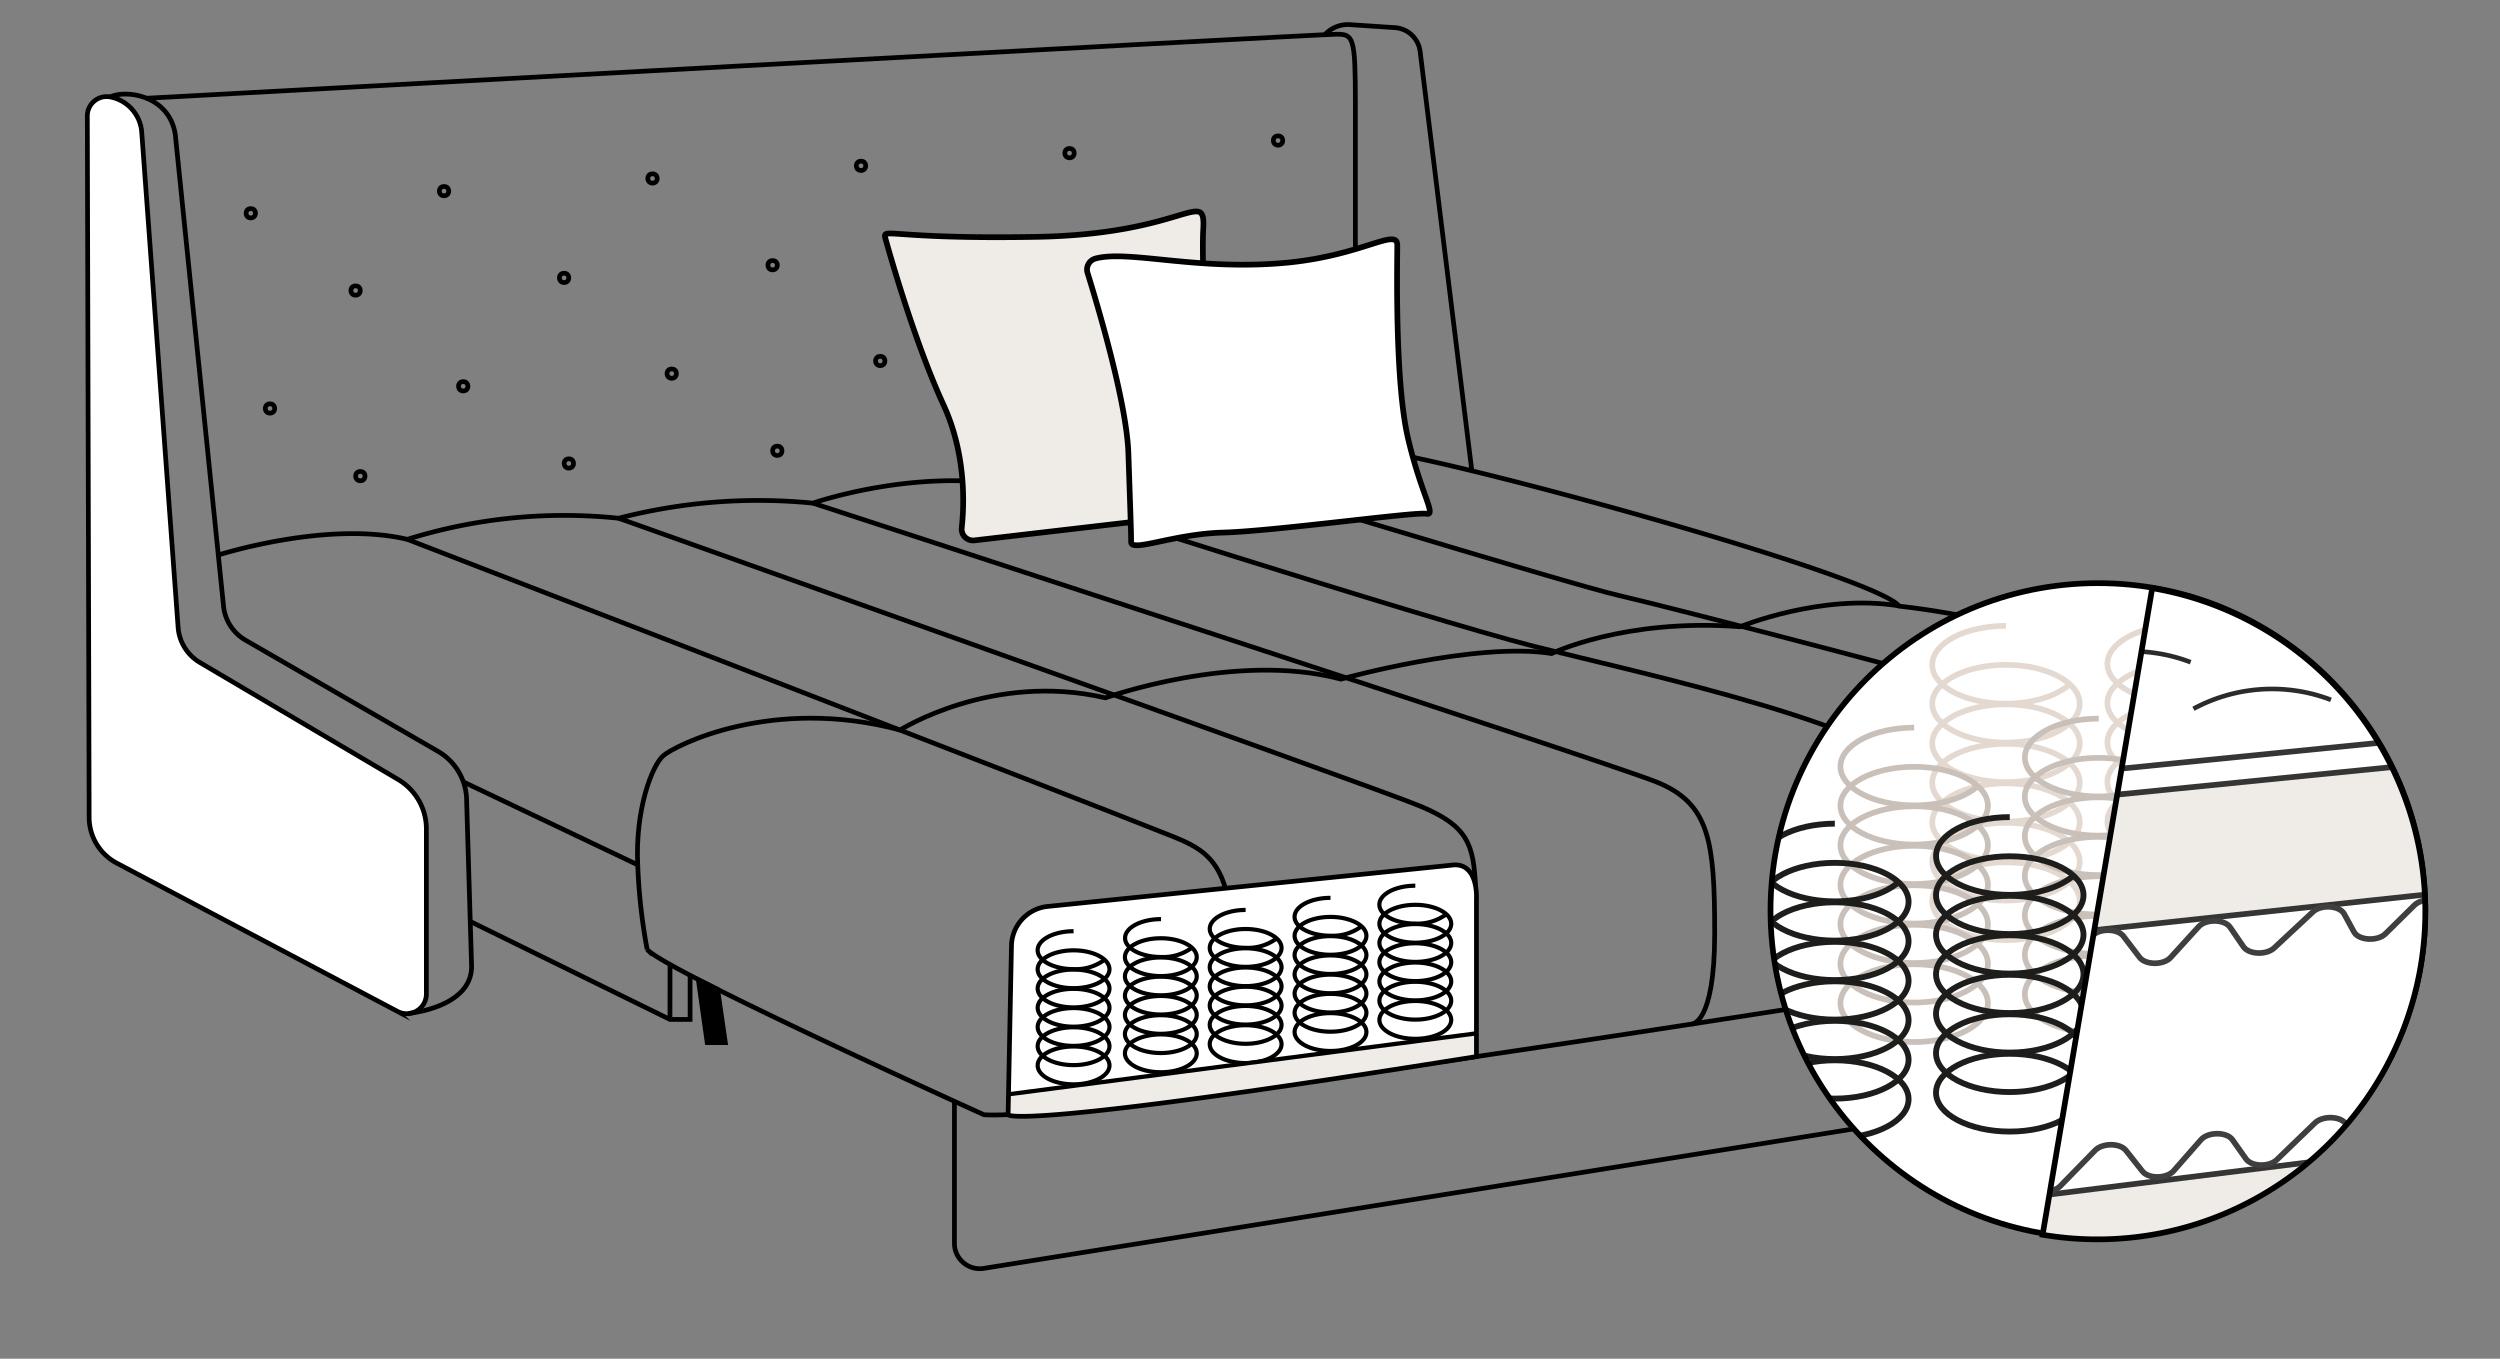 <?xml version="1.0" encoding="UTF-8"?> <svg xmlns="http://www.w3.org/2000/svg" xmlns:xlink="http://www.w3.org/1999/xlink" id="Layer_1" data-name="Layer 1" viewBox="0 0 438.35 238.24"><rect x="0" y="0" width="438.35" height="238.24" fill="#808080" stroke="none"/> <defs> <style>.cls-1,.cls-18,.cls-2,.cls-6{fill:#fff;}.cls-1,.cls-14,.cls-2,.cls-3,.cls-4,.cls-5,.cls-8,.cls-9{stroke:#000;}.cls-1,.cls-11,.cls-12,.cls-13,.cls-14,.cls-16,.cls-17,.cls-18,.cls-2,.cls-3,.cls-4,.cls-5,.cls-8,.cls-9{stroke-miterlimit:10;}.cls-1,.cls-3,.cls-4{stroke-width:0.83px;}.cls-11,.cls-12,.cls-13,.cls-14,.cls-17,.cls-3,.cls-8{fill:none;}.cls-16,.cls-5,.cls-9{fill:#efece7;}.cls-7{clip-path:url(#clip-path);}.cls-8{stroke-width:0.73px;}.cls-9{stroke-width:0.75px;}.cls-10{clip-path:url(#clip-path-2);}.cls-11{stroke:#e3d9d0;}.cls-12{stroke:#c9c0b9;}.cls-13{stroke:#1d1d1b;stroke-width:1.03px;}.cls-15{clip-path:url(#clip-path-3);}.cls-16{stroke:#353535;}.cls-17{stroke:#3f3f3f;}.cls-18{stroke:#2b2b2b;stroke-width:0.81px;}</style> <clipPath id="clip-path"> <path class="cls-1" d="M176.76,195.44l.59-29.59a7.09,7.09,0,0,1,6.18-6.9l71.06-7.26c3.3-.43,4.41,2.77,4.29,6.1v27.47C176.4,198.46,176.76,195.44,176.76,195.44Z"></path> </clipPath> <clipPath id="clip-path-2"> <circle class="cls-2" cx="367.85" cy="159.66" r="57.41"></circle> </clipPath> <clipPath id="clip-path-3"> <path class="cls-2" d="M358.15,216.5a57.49,57.49,0,0,0,19.22-113.37Z"></path> </clipPath> </defs> <path class="cls-1" d="M15.31,20.34l.32,123a9.09,9.09,0,0,0,4.84,8l49.23,26a3.45,3.45,0,0,0,5.06-3.06V145.33a10.07,10.07,0,0,0-5-8.68L35.06,116.17A7.83,7.83,0,0,1,31.23,110L24.85,23.19A6.8,6.8,0,0,0,19.34,17h0A3.39,3.39,0,0,0,15.31,20.34Z"></path> <path class="cls-3" d="M71.55,177.7s11.49-1,11.13-8.59l-.86-28.65a10.07,10.07,0,0,0-4.95-8.68L43,112.22a7.83,7.83,0,0,1-3.83-6.17L30.74,23.64c-1-6.86-8.56-8-11.4-6.64"></path> <path class="cls-3" d="M25.66,17.23S231.29,6,234.29,6s3.36.35,3.36,12V79"></path> <path class="cls-3" d="M38.28,97.32s19-6.1,33.13-2.75a92.19,92.19,0,0,1,37.06-3.7,97.59,97.59,0,0,1,34.06-2.65s17.12-6,34.23-3.18a71.19,71.19,0,0,1,31.59-3s19.59-4.58,33-3,87.41,21.83,91.65,27.24a151.76,151.76,0,0,1,27.06,5.65c16,4.7,44,11.63,48.7,14.4s4,13.36,4,20.18a115,115,0,0,1-1.17,14.59s-213.88,35.77-239.06,34.36c0,0-56.24-25.42-59.06-29a100.38,100.38,0,0,1-1.65-14.82L81.25,137.1"></path> <polyline class="cls-3" points="82.46 161.57 117.47 178.75 121 178.75 121 171.04"></polyline> <line class="cls-3" x1="117.48" y1="169.14" x2="117.47" y2="178.75"></line> <polygon class="cls-4" points="122.45 171.79 124 182.81 127.18 182.81 125.83 173.5 122.45 171.79"></polygon> <path class="cls-3" d="M167.35,193.1V218a4.44,4.44,0,0,0,3.12,4.25h0a4.41,4.41,0,0,0,2,.15L402.59,185.5a4.68,4.68,0,0,0,3.94-4.62V161.94"></path> <path class="cls-3" d="M111.82,151.69c-.47-9.65,2.47-17.41,4.47-19.18S135.35,122,157.82,128c0,0,16.12-10.23,36-5.64,0,0,22.83-8.21,41.3-3.28,0,0,23.64-6.61,36.94-4.49,0,0,12.7-6.23,33.06-4.7,0,0,14.27-5.89,27.88-3.65"></path> <path class="cls-3" d="M232.3,6.07l.26-.25a5.45,5.45,0,0,1,4.13-1.5l7.92.53A4.77,4.77,0,0,1,249,9l9.07,73.54"></path> <path class="cls-3" d="M71.41,94.57s115.64,44.67,133.83,51.94c6.47,2.59,10.7,4.71,10.94,20.12s-.66,22.51-3,25"></path> <path class="cls-3" d="M108.47,90.87S240.53,137.81,249,141.34s9.37,6.71,9.74,14.34"></path> <path class="cls-3" d="M142.53,88.22S281,133.34,290.41,137.1s10.24,10.47,10.24,26.59-4.08,15.88-4.08,15.88"></path> <path class="cls-3" d="M338.32,173s5.9-21.79.21-34.84c-4.47-10.25-50.39-20-69.45-24.81S176.76,85,176.76,85"></path> <path class="cls-3" d="M375.61,167s2.95-8.87,2.21-22.62c-.47-8.83,1.42-13.53-12.82-18.24s-73-19.88-81.29-21.76S208.35,82,208.35,82"></path> <circle class="cls-3" cx="43.97" cy="37.39" r="0.82"></circle> <circle class="cls-3" cx="77.86" cy="33.51" r="0.82"></circle> <circle class="cls-3" cx="114.41" cy="31.29" r="0.82"></circle> <circle class="cls-3" cx="150.97" cy="29.07" r="0.82"></circle> <circle class="cls-3" cx="187.53" cy="26.85" r="0.82"></circle> <circle class="cls-3" cx="224.09" cy="24.64" r="0.82"></circle> <circle class="cls-3" cx="62.35" cy="50.94" r="0.82"></circle> <circle class="cls-3" cx="98.91" cy="48.72" r="0.82"></circle> <circle class="cls-3" cx="135.47" cy="46.5" r="0.82"></circle> <circle class="cls-3" cx="172.03" cy="44.28" r="0.82"></circle> <circle class="cls-3" cx="208.59" cy="42.06" r="0.82"></circle> <circle class="cls-3" cx="63.18" cy="83.48" r="0.82"></circle> <circle class="cls-3" cx="99.74" cy="81.26" r="0.82"></circle> <circle class="cls-3" cx="136.29" cy="79.04" r="0.82"></circle> <circle class="cls-3" cx="172.85" cy="76.83" r="0.82"></circle> <circle class="cls-3" cx="209.41" cy="74.61" r="0.82"></circle> <circle class="cls-3" cx="47.34" cy="71.62" r="0.82"></circle> <circle class="cls-3" cx="81.22" cy="67.73" r="0.82"></circle> <circle class="cls-3" cx="117.78" cy="65.51" r="0.82"></circle> <circle class="cls-3" cx="154.34" cy="63.29" r="0.82"></circle> <circle class="cls-3" cx="190.9" cy="61.08" r="0.82"></circle> <circle class="cls-3" cx="227.45" cy="58.86" r="0.82"></circle> <path class="cls-5" d="M155.3,42S160,59.19,165.44,71c3.93,8.55,3.65,17.35,3.19,21.54a2,2,0,0,0,2.23,2.21l42-4.89s-2.36-41.73-1.89-49.51-2.83.71-29.23,1.18S154.64,39.66,155.3,42Z"></path> <path class="cls-2" d="M192.09,45.33a2,2,0,0,0-1.4,2.53c1.6,5.13,6.86,22.62,7.16,31.61.36,10.61.48,13.67.48,15.56s7.42-1.42,16.15-1.65,33.71-3.66,35.59-3.3-.82-3.18-3.18-13.2S245,46.11,245,43s-5.81,1.62-18.75,3C210.23,47.64,198,43.75,192.09,45.33Z"></path> <path class="cls-6" d="M176.76,195.44l.59-29.59a7.09,7.09,0,0,1,6.18-6.9l71.06-7.26c3.3-.43,4.41,2.77,4.29,6.1v27.47C176.4,198.46,176.76,195.44,176.76,195.44Z"></path> <g class="cls-7"> <ellipse class="cls-8" cx="188.24" cy="186.81" rx="6.3" ry="3.32"></ellipse> <ellipse class="cls-8" cx="188.24" cy="183.44" rx="6.3" ry="3.32"></ellipse> <ellipse class="cls-8" cx="188.24" cy="180.07" rx="6.3" ry="3.32"></ellipse> <ellipse class="cls-8" cx="188.24" cy="176.7" rx="6.3" ry="3.32"></ellipse> <ellipse class="cls-8" cx="188.24" cy="173.32" rx="6.3" ry="3.32"></ellipse> <ellipse class="cls-8" cx="188.24" cy="169.95" rx="6.3" ry="3.32"></ellipse> <path class="cls-8" d="M193.67,168.28a8.39,8.39,0,0,1-5.43,1.65c-3.48,0-6.3-1.49-6.3-3.32s2.82-3.33,6.3-3.33"></path> <ellipse class="cls-8" cx="203.54" cy="184.69" rx="6.3" ry="3.32"></ellipse> <ellipse class="cls-8" cx="203.54" cy="181.32" rx="6.3" ry="3.32"></ellipse> <ellipse class="cls-8" cx="203.54" cy="177.95" rx="6.3" ry="3.32"></ellipse> <ellipse class="cls-8" cx="203.54" cy="174.57" rx="6.3" ry="3.32"></ellipse> <ellipse class="cls-8" cx="203.54" cy="171.2" rx="6.3" ry="3.32"></ellipse> <ellipse class="cls-8" cx="203.54" cy="167.83" rx="6.3" ry="3.32"></ellipse> <path class="cls-8" d="M209,166.16a8.42,8.42,0,0,1-5.43,1.64c-3.48,0-6.3-1.48-6.3-3.32s2.82-3.32,6.3-3.32"></path> <ellipse class="cls-8" cx="218.41" cy="183.08" rx="6.3" ry="3.32"></ellipse> <ellipse class="cls-8" cx="218.41" cy="179.7" rx="6.3" ry="3.32"></ellipse> <ellipse class="cls-8" cx="218.41" cy="176.33" rx="6.3" ry="3.32"></ellipse> <ellipse class="cls-8" cx="218.41" cy="172.96" rx="6.3" ry="3.32"></ellipse> <ellipse class="cls-8" cx="218.41" cy="169.59" rx="6.3" ry="3.32"></ellipse> <ellipse class="cls-8" cx="218.41" cy="166.21" rx="6.3" ry="3.32"></ellipse> <path class="cls-8" d="M223.85,164.54a8.4,8.4,0,0,1-5.44,1.65c-3.47,0-6.29-1.49-6.29-3.32s2.82-3.32,6.29-3.32"></path> <ellipse class="cls-8" cx="233.29" cy="180.96" rx="6.3" ry="3.32"></ellipse> <ellipse class="cls-8" cx="233.29" cy="177.58" rx="6.3" ry="3.32"></ellipse> <ellipse class="cls-8" cx="233.29" cy="174.21" rx="6.3" ry="3.32"></ellipse> <ellipse class="cls-8" cx="233.29" cy="170.84" rx="6.3" ry="3.32"></ellipse> <ellipse class="cls-8" cx="233.29" cy="167.46" rx="6.3" ry="3.32"></ellipse> <ellipse class="cls-8" cx="233.29" cy="164.09" rx="6.3" ry="3.32"></ellipse> <path class="cls-8" d="M238.72,162.42a8.39,8.39,0,0,1-5.43,1.65c-3.48,0-6.3-1.49-6.3-3.32s2.82-3.32,6.3-3.32"></path> <ellipse class="cls-8" cx="248.16" cy="178.83" rx="6.3" ry="3.32"></ellipse> <ellipse class="cls-8" cx="248.16" cy="175.46" rx="6.3" ry="3.32"></ellipse> <ellipse class="cls-8" cx="248.16" cy="172.09" rx="6.3" ry="3.32"></ellipse> <ellipse class="cls-8" cx="248.16" cy="168.71" rx="6.3" ry="3.32"></ellipse> <ellipse class="cls-8" cx="248.16" cy="165.34" rx="6.3" ry="3.32"></ellipse> <ellipse class="cls-8" cx="248.16" cy="161.97" rx="6.3" ry="3.32"></ellipse> <path class="cls-8" d="M253.6,160.3a8.47,8.47,0,0,1-5.44,1.64c-3.48,0-6.3-1.48-6.3-3.32s2.82-3.32,6.3-3.32"></path> <polygon class="cls-9" points="295.09 176.47 176.84 191.87 171.12 200.75 298.41 181.22 295.09 176.47"></polygon> </g> <path class="cls-3" d="M176.76,195.44l.59-29.59a7.09,7.09,0,0,1,6.18-6.9l71.06-7.26c3.3-.43,4.41,2.77,4.29,6.1v27.47C176.4,198.46,176.76,195.44,176.76,195.44Z"></path> <circle class="cls-6" cx="367.85" cy="159.66" r="57.41"></circle> <g class="cls-10"> <ellipse class="cls-11" cx="351.73" cy="158.02" rx="12.93" ry="6.82"></ellipse> <ellipse class="cls-11" cx="351.73" cy="151.09" rx="12.93" ry="6.82"></ellipse> <ellipse class="cls-11" cx="351.73" cy="144.17" rx="12.93" ry="6.82"></ellipse> <ellipse class="cls-11" cx="351.73" cy="137.24" rx="12.93" ry="6.82"></ellipse> <ellipse class="cls-11" cx="351.73" cy="130.32" rx="12.93" ry="6.82"></ellipse> <ellipse class="cls-11" cx="351.73" cy="123.39" rx="12.93" ry="6.82"></ellipse> <path class="cls-11" d="M362.89,120c-2.25,2-6.41,3.38-11.16,3.38-7.14,0-12.93-3-12.93-6.82s5.79-6.82,12.93-6.82"></path> <ellipse class="cls-11" cx="382.44" cy="157.89" rx="12.93" ry="6.82"></ellipse> <ellipse class="cls-11" cx="382.44" cy="150.96" rx="12.93" ry="6.82"></ellipse> <ellipse class="cls-11" cx="382.44" cy="144.04" rx="12.93" ry="6.82"></ellipse> <ellipse class="cls-11" cx="382.44" cy="137.11" rx="12.93" ry="6.82"></ellipse> <ellipse class="cls-11" cx="382.44" cy="130.18" rx="12.93" ry="6.82"></ellipse> <ellipse class="cls-11" cx="382.44" cy="123.26" rx="12.93" ry="6.82"></ellipse> <path class="cls-11" d="M393.6,119.83c-2.24,2-6.4,3.38-11.16,3.38-7.14,0-12.93-3.06-12.93-6.82s5.79-6.82,12.93-6.82"></path> <ellipse class="cls-12" cx="335.63" cy="175.89" rx="12.93" ry="6.82"></ellipse> <ellipse class="cls-12" cx="335.63" cy="168.97" rx="12.93" ry="6.82"></ellipse> <ellipse class="cls-12" cx="335.63" cy="162.04" rx="12.93" ry="6.82"></ellipse> <ellipse class="cls-12" cx="335.63" cy="155.12" rx="12.93" ry="6.82"></ellipse> <ellipse class="cls-12" cx="335.63" cy="148.19" rx="12.93" ry="6.82"></ellipse> <ellipse class="cls-12" cx="335.63" cy="141.27" rx="12.93" ry="6.82"></ellipse> <path class="cls-12" d="M346.79,137.84c-2.25,2-6.4,3.38-11.16,3.38-7.14,0-12.93-3.06-12.93-6.82s5.79-6.82,12.93-6.82"></path> <ellipse class="cls-12" cx="367.96" cy="174.33" rx="12.93" ry="6.82"></ellipse> <ellipse class="cls-12" cx="367.96" cy="167.4" rx="12.93" ry="6.82"></ellipse> <ellipse class="cls-12" cx="367.96" cy="160.47" rx="12.93" ry="6.82"></ellipse> <ellipse class="cls-12" cx="367.96" cy="153.55" rx="12.93" ry="6.82"></ellipse> <ellipse class="cls-12" cx="367.96" cy="146.62" rx="12.93" ry="6.82"></ellipse> <ellipse class="cls-12" cx="367.96" cy="139.7" rx="12.93" ry="6.82"></ellipse> <path class="cls-12" d="M379.13,136.27c-2.25,2-6.41,3.38-11.17,3.38-7.13,0-12.92-3.06-12.92-6.82S360.83,126,368,126"></path> <ellipse class="cls-12" cx="398.68" cy="174.19" rx="12.93" ry="6.82"></ellipse> <ellipse class="cls-12" cx="398.68" cy="167.27" rx="12.93" ry="6.82"></ellipse> <ellipse class="cls-12" cx="398.68" cy="160.34" rx="12.93" ry="6.82"></ellipse> <ellipse class="cls-12" cx="398.68" cy="153.42" rx="12.93" ry="6.82"></ellipse> <ellipse class="cls-12" cx="398.68" cy="146.49" rx="12.93" ry="6.82"></ellipse> <ellipse class="cls-12" cx="398.68" cy="139.56" rx="12.93" ry="6.82"></ellipse> <path class="cls-12" d="M409.84,136.14c-2.24,2-6.4,3.37-11.16,3.37-7.14,0-12.93-3-12.93-6.82s5.79-6.82,12.93-6.82"></path> <ellipse class="cls-13" cx="352.39" cy="191.59" rx="12.93" ry="6.82"></ellipse> <ellipse class="cls-13" cx="352.39" cy="184.66" rx="12.93" ry="6.82"></ellipse> <ellipse class="cls-13" cx="352.39" cy="177.74" rx="12.93" ry="6.82"></ellipse> <ellipse class="cls-13" cx="352.39" cy="170.81" rx="12.93" ry="6.82"></ellipse> <ellipse class="cls-13" cx="352.39" cy="163.89" rx="12.93" ry="6.82"></ellipse> <ellipse class="cls-13" cx="352.39" cy="156.96" rx="12.93" ry="6.82"></ellipse> <path class="cls-13" d="M363.55,153.53c-2.24,2-6.4,3.38-11.16,3.38-7.14,0-12.92-3-12.92-6.82s5.78-6.82,12.92-6.82"></path> <ellipse class="cls-13" cx="321.72" cy="192.73" rx="12.93" ry="6.82"></ellipse> <ellipse class="cls-13" cx="321.72" cy="185.81" rx="12.93" ry="6.82"></ellipse> <ellipse class="cls-13" cx="321.72" cy="178.88" rx="12.93" ry="6.82"></ellipse> <ellipse class="cls-13" cx="321.72" cy="171.96" rx="12.93" ry="6.82"></ellipse> <ellipse class="cls-13" cx="321.72" cy="165.03" rx="12.93" ry="6.82"></ellipse> <ellipse class="cls-13" cx="321.72" cy="158.11" rx="12.93" ry="6.82"></ellipse> <path class="cls-13" d="M332.88,154.68c-2.25,2-6.4,3.37-11.16,3.37-7.14,0-12.93-3.05-12.93-6.81s5.79-6.82,12.93-6.82"></path> </g> <circle class="cls-14" cx="367.85" cy="159.66" r="57.41"></circle> <path class="cls-6" d="M358.15,216.5a57.49,57.49,0,0,0,19.22-113.37Z"></path> <g class="cls-15"> <polygon class="cls-16" points="229.58 225.57 512.79 190.38 512.26 212.85 229.78 244.97 229.58 225.57"></polygon> <polygon class="cls-16" points="230.6 153.4 512.74 125.16 515.64 147.15 225.54 178.31 230.6 153.4"></polygon> <path class="cls-17" d="M229.11,185.29l3.93-6.11c1.11-1.47,4.45-1.54,5.57-.12l1,3.19c1.1,1.41,4.39,1.36,5.54-.08l3.67-5.31c1.2-1.5,4.68-1.47,5.63,0l1.2,3.24c1,1.51,4.37,1.56,5.6.09l3.92-4.68c1.25-1.5,4.73-1.42,5.63.12l1.59,2.71c.88,1.52,4.28,1.63,5.58.18l4-4.4c1.32-1.46,4.77-1.32,5.61.23l1.16,2.9c.84,1.53,4.26,1.68,5.6.23l4.06-5.15c1.35-1.46,4.81-1.3,5.61.27l.92,2.93c.82,1.61,4.44,1.72,5.69.17l3.43-5.5c1.2-1.49,4.63-1.46,5.61,0l2.29,3.5c.9,1.38,3.95,1.54,5.37.28l5-6c1.5-1.33,4.79-1,5.48.49l.86,3.26c.75,1.66,4.45,1.81,5.72.23l3.14-5.14c1.19-1.48,4.58-1.48,5.6,0l2.17,3.16c1,1.4,4.11,1.5,5.45.18l6.18-6.12c1.31-1.3,4.37-1.24,5.4.11l2.83,3.71c1.05,1.38,4.23,1.4,5.47,0l4.89-5.37c1.27-1.4,4.54-1.34,5.52.1l2.33,3.4c.94,1.38,4,1.51,5.39.23l6.79-6.33c1.43-1.34,4.67-1.13,5.48.35l1.73,3.17c.82,1.5,4.13,1.69,5.52.31l5.07-5c1.44-1.42,4.86-1.18,5.57.4l.81,2.91c.72,1.61,4.23,1.82,5.62.35l4.89-6.06c1.34-1.41,4.68-1.28,5.55.22l1.94,3.32c.86,1.46,4.08,1.63,5.48.29l6.07-5.79c1.35-1.29,4.44-1.18,5.4.19L467,158c1,1.42,4.22,1.48,5.5.1l4.63-5c1.32-1.41,4.65-1.3,5.55.18l1.69,2.77c.88,1.45,4.11,1.6,5.48.25l5.53-5.45c1.36-1.33,4.53-1.21,5.46.21l2.05,3.28c1,1.57,4.67,1.51,5.72-.1l4-5.71"></path> <path class="cls-17" d="M229.85,225.26l3.82-6.18c1.09-1.49,4.43-1.62,5.57-.21l1.08,3.16c1.12,1.39,4.41,1.29,5.53-.17l3.58-5.37c1.18-1.53,4.65-1.55,5.63-.05l1.25,3.22c1,1.49,4.4,1.48,5.61,0l3.84-4.75c1.22-1.52,4.7-1.5,5.63,0l1.63,2.68c.91,1.5,4.31,1.55,5.59.08l3.89-4.46c1.29-1.49,4.74-1.41,5.61.12l1.22,2.88c.86,1.53,4.28,1.61,5.59.14l4-5.22c1.32-1.49,4.79-1.38,5.61.17l1,2.91c.85,1.6,4.46,1.65,5.69.08l3.33-5.56c1.18-1.51,4.61-1.54,5.62-.06l2.34,3.46c.93,1.36,4,1.47,5.38.19l4.93-6.06c1.49-1.37,4.78-1.13,5.49.39l.92,3.24c.77,1.65,4.48,1.74,5.72.13l3.05-5.19c1.16-1.5,4.56-1.55,5.6-.1l2.23,3.13c1,1.38,4.13,1.43,5.44.08l6.08-6.23c1.29-1.32,4.35-1.31,5.4,0l2.9,3.66c1.07,1.36,4.25,1.32,5.47-.06l4.79-5.46c1.25-1.42,4.52-1.42,5.53,0l2.38,3.37c1,1.36,4.05,1.44,5.4.13l6.68-6.45c1.41-1.36,4.65-1.2,5.48.26l1.79,3.15c.84,1.48,4.15,1.61,5.52.21l5-5.08c1.41-1.45,4.84-1.26,5.57.3l.87,2.91c.75,1.58,4.26,1.74,5.62.25l4.79-6.15c1.31-1.44,4.66-1.36,5.56.12l2,3.29c.88,1.44,4.1,1.56,5.48.2l6-5.9c1.33-1.31,4.43-1.26,5.41.1l2.38,3.28c1,1.41,4.24,1.41,5.49,0l4.55-5.06c1.29-1.43,4.62-1.38,5.55.09l1.73,2.74c.91,1.44,4.14,1.53,5.49.15l5.44-5.54c1.33-1.36,4.51-1.29,5.46.11l2.11,3.25c1.05,1.55,4.69,1.42,5.71-.2l3.95-5.78"></path> <line class="cls-16" x1="230.25" y1="148.95" x2="512.39" y2="120.71"></line> <path class="cls-18" d="M342.5,127.85a29,29,0,0,1,24.11-1.57"></path> <path class="cls-18" d="M307.08,124a29,29,0,0,1,24.11-1.57"></path> <path class="cls-18" d="M360,117.68a29,29,0,0,1,24.11-1.57"></path> <path class="cls-18" d="M324.32,113.45a28.92,28.92,0,0,1,24.1-1.57"></path> <path class="cls-18" d="M384.6,124.28a29,29,0,0,1,24.11-1.57"></path> </g> <path class="cls-14" d="M358.15,216.5a57.49,57.49,0,0,0,19.22-113.37Z"></path> </svg> 
